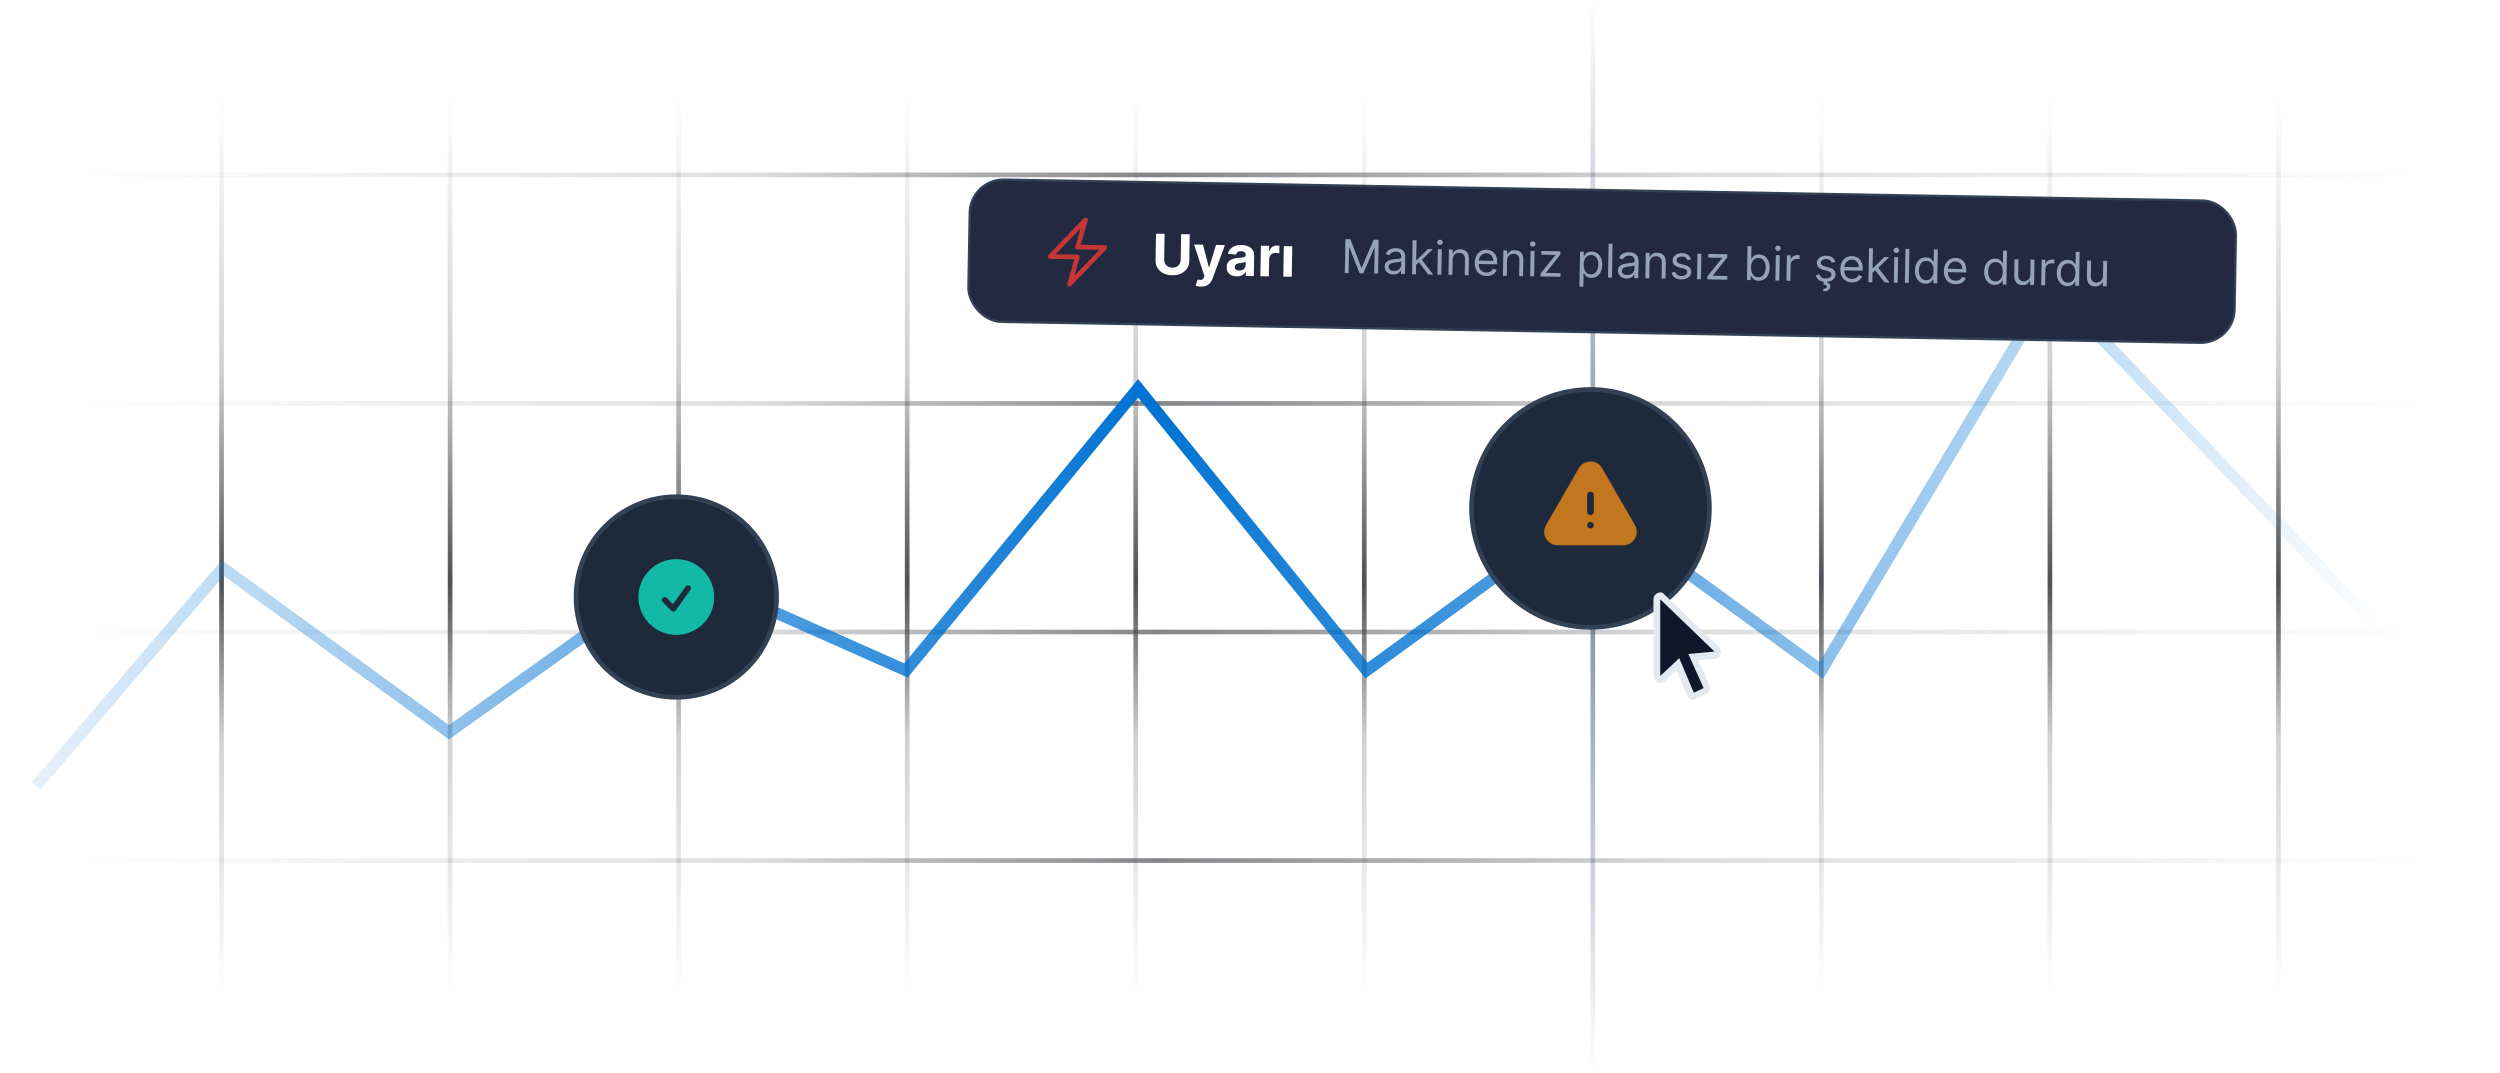 <svg xmlns="http://www.w3.org/2000/svg" xmlns:xlink="http://www.w3.org/1999/xlink" width="1072" height="460" fill="none" xmlns:v="https://vecta.io/nano"><g clip-path="url(#Q)"><g filter="url(#A)"><circle cx="518" cy="271" r="1" fill="#3b434a" fill-opacity=".04" shape-rendering="crispEdges"/></g><g stroke-width="2"><path stroke="url(#B)" d="M 95 41 L 95 427"/><path stroke="url(#C)" d="M 193 41 L 193 427"/><path stroke="url(#D)" d="M 291 41 L 291 427"/><path stroke="url(#E)" d="M 389 41 L 389 427"/><path stroke="url(#F)" d="M 487 41 L 487 427"/><path stroke="url(#G)" d="M 585 41 L 585 427"/><path stroke="url(#H)" d="M 781 41 L 781 427"/><path stroke="url(#I)" d="M 683 0 L 683 460"/><path stroke="url(#J)" d="M 879 41 L 879 427"/><path stroke="url(#K)" d="M 977 41 L 977 427"/><path opacity=".7" stroke="url(#L)" d="M 1038 369 L 34 369"/><path opacity=".7" stroke="url(#M)" d="M 1038 271 L 34 271"/><path opacity=".7" stroke="url(#N)" d="M 1038 173 L 34 173"/><path opacity=".7" stroke="url(#O)" d="M 1038 75 L 34 75"/></g><path d="M15.5 337L95.5 243.5L192.5 314L290.5 244L388.5 287.5L488 166.5L586 287.5L683.5 216.5L781 287.5L879.5 122.5L1022 271.5" stroke="url(#P)" stroke-width="5"/><g stroke-width="2" fill="#1e293b" stroke="#334155"><circle cx="290" cy="256" r="43"/><circle cx="682" cy="218" r="51"/></g><rect x="416.073" y="76.766" width="543" height="61" rx="14.5" transform="rotate(1 416.073 76.766)" fill="#242942" stroke="#334155"/><path d="M450.312 109.994l15.151-15.676-3.391 11.63 11.685.204-15.151 15.676 3.391-11.63-11.685-.204z" stroke="#c73636" stroke-width="2" stroke-linejoin="round"/><path d="M506.473 100.394l3.69.064-.198 11.334c-.022 1.272-.345 2.38-.97 3.324-.619.944-1.475 1.674-2.57 2.189-1.094.509-2.363.751-3.806.726-1.448-.025-2.711-.312-3.786-.859-1.076-.553-1.907-1.312-2.492-2.277s-.867-2.083-.845-3.356l.198-11.333 3.689.064-.192 11.018c-.012.665.123 1.258.404 1.78s.694.936 1.223 1.241 1.148.463 1.858.475c.716.013 1.34-.124 1.874-.41s.958-.685 1.257-1.197.462-1.1.474-1.765l.192-11.018zm8.508 22.515c-.46-.008-.891-.052-1.293-.133-.396-.075-.724-.169-.984-.281l.866-2.696c.423.138.806.216 1.146.233.347.018.646-.057.899-.223.259-.166.471-.452.637-.858l.223-.55-4.46-13.546 3.817.067 2.542 9.659.137.002 2.903-9.564 3.843.067-5.34 14.415c-.257.7-.6 1.308-1.029 1.823-.424.521-.957.918-1.598 1.191-.642.279-1.411.41-2.309.394zm15.282-4.395c-.835-.015-1.577-.173-2.225-.474-.648-.307-1.158-.75-1.528-1.331s-.54-1.311-.525-2.174c.013-.727.157-1.336.433-1.825s.646-.881 1.111-1.174.992-.511 1.58-.655 1.215-.24 1.863-.291l1.845-.189c.467-.066.807-.168 1.019-.307s.322-.346.327-.625l.001-.051c.009-.539-.154-.96-.49-1.261-.33-.302-.804-.458-1.424-.468-.653-.012-1.175.124-1.567.407-.391.277-.653.631-.785 1.06l-3.353-.331c.184-.792.532-1.474 1.042-2.045.51-.576 1.162-1.014 1.957-1.312.801-.305 1.724-.448 2.77-.429.727.012 1.421.11 2.083.292s1.256.456 1.767.823c.517.367.92.835 1.212 1.402s.43 1.233.416 2.011l-.154 8.828-3.442-.06.031-1.815-.102-.002c-.217.405-.505.761-.863 1.068-.357.3-.785.534-1.282.702-.497.162-1.07.237-1.717.226zm1.083-2.488c.534.01 1.008-.087 1.42-.29.413-.209.739-.493.978-.853s.363-.769.371-1.229l.025-1.389c-.115.072-.273.137-.473.196l-.659.151-.735.115-.666.082c-.427.055-.801.148-1.122.279s-.57.311-.751.541c-.18.224-.273.506-.279.847-.008.494.164.875.517 1.143.36.262.817.398 1.374.407zm9.109 2.418l.228-13.089 3.519.062-.039 2.283.136.003c.253-.808.664-1.415 1.233-1.82s1.222-.609 1.954-.596c.182.003.378.017.588.044s.394.061.552.103l-.056 3.221c-.17-.054-.405-.103-.705-.148s-.576-.07-.826-.074c-.534-.01-1.013.098-1.437.324-.419.22-.754.532-1.005.937s-.374.874-.383 1.408l-.129 7.406-3.63-.064zm9.818.172l.229-13.089 3.63.063-.229 13.089-3.63-.063z" fill="#fff"/><path d="M576.91 102.531l2.102.037 4.732 12.158.17.003 5.154-11.986 2.101.037-.253 14.543-1.648-.029.193-11.049-.142-.003-4.738 10.971-1.59-.028-4.352-11.129-.142-.002-.193 11.049-1.648-.029.254-14.543zm20.515 15.161c-.691-.012-1.316-.153-1.875-.423-.559-.275-1-.664-1.322-1.167s-.478-1.116-.466-1.826c.011-.625.143-1.13.396-1.513.253-.389.587-.691 1.003-.906s.873-.373 1.372-.474l1.518-.243 1.615-.164c.417-.04.722-.113.913-.218.196-.106.296-.293.301-.563l.001-.057c.012-.701-.17-1.248-.547-1.643-.372-.395-.943-.599-1.715-.613-.8-.014-1.431.151-1.891.493s-.787.711-.978 1.105l-1.581-.596c.295-.657.683-1.167 1.163-1.528s1.01-.617 1.576-.754 1.131-.207 1.68-.198c.35.006.752.056 1.205.149s.897.264 1.319.528.777.655 1.052 1.176.405 1.214.39 2.081l-.126 7.186-1.675-.029.025-1.477-.085-.002c-.118.235-.311.485-.581.75s-.627.489-1.07.671-.983.267-1.617.255zm.282-1.5c.662.011 1.223-.109 1.682-.362s.816-.582 1.055-.99c.244-.408.37-.839.377-1.293l.027-1.534c-.072.084-.23.159-.473.226-.237.062-.513.116-.826.163l-.904.112-.705.073c-.436.049-.845.134-1.226.256-.376.116-.683.298-.919.545-.231.242-.351.576-.358 1.002-.011.583.197 1.027.623 1.332s.979.458 1.647.47zm9.412-2.564l.008-2.074.341.006 4.856-4.774 2.074.036-5.174 5.053-.142-.003-1.963 1.756zm-1.632 3.95l.254-14.544 1.676.03-.254 14.543-1.676-.029zm6.931.12l-4.166-5.471 1.213-1.144 5.083 6.653-2.13-.038zm3.947.069l.19-10.907 1.676.029-.191 10.908-1.675-.03zm1.074-12.71c-.327-.006-.607-.122-.839-.349s-.34-.496-.334-.808.126-.578.362-.796.524-.325.85-.319.604.121.833.348.346.496.341.809-.129.577-.369.796-.518.325-.844.319zm5.461 6.261l-.114 6.561-1.676-.029.19-10.907 1.619.028-.029 1.704.142.003c.265-.55.661-.988 1.188-1.315s1.201-.49 2.025-.476c.739.013 1.382.176 1.931.488s.971.77 1.269 1.386.437 1.381.421 2.309l-.121 6.931-1.676-.029.119-6.817c.015-.857-.196-1.529-.633-2.015s-1.043-.742-1.819-.756c-.535-.009-1.015.098-1.44.323s-.756.557-1.005.998-.38.979-.391 1.613zm14.477 7.043c-1.051-.018-1.954-.266-2.708-.743s-1.323-1.145-1.72-1.99c-.392-.85-.579-1.834-.559-2.951s.24-2.098.662-2.943 1.011-1.508 1.753-1.973c.747-.47 1.613-.696 2.598-.679.568.01 1.127.114 1.678.313s1.049.516 1.496.95.8.994 1.058 1.695.377 1.559.36 2.577l-.013.71-8.408-.146.026-1.449 6.703.117c.011-.615-.103-1.167-.34-1.654s-.572-.874-1.017-1.161-.963-.436-1.569-.447c-.668-.011-1.248.144-1.742.467-.488.318-.867.738-1.137 1.259s-.409 1.082-.42 1.683l-.017.966c-.014.824.116 1.524.39 2.102s.671 1.013 1.177 1.321c.506.302 1.098.459 1.775.471.44.008.839-.047 1.196-.164s.675-.305.94-.552.472-.564.62-.941l1.612.483c-.18.546-.475 1.024-.885 1.434s-.912.718-1.508.939-1.263.319-2.001.306zm8.86-6.636l-.115 6.562-1.676-.029.191-10.908 1.619.028-.03 1.705.142.002c.265-.549.661-.988 1.188-1.315s1.202-.49 2.025-.476c.739.013 1.383.176 1.931.489.549.308.972.77 1.269 1.386s.437 1.381.421 2.309l-.121 6.93-1.676-.029.119-6.817c.015-.857-.196-1.528-.632-2.014s-1.043-.743-1.82-.757c-.535-.009-1.015.099-1.44.323s-.756.558-1.005.999-.379.978-.39 1.612zm9.907 6.737l.19-10.908 1.676.03-.19 10.907-1.676-.029zm1.074-12.711c-.327-.005-.607-.122-.839-.348s-.34-.496-.334-.809.126-.578.362-.796.524-.325.851-.319.604.122.832.348.346.496.341.809-.129.578-.369.796-.517.325-.844.319zm3.359 12.788l.022-1.278 6.331-7.845.002-.114-5.994-.105.028-1.562 8.152.142-.023 1.335-6.16 7.792-.002.113 6.221.109-.028 1.562-8.549-.149zm16.683 4.383l.262-14.998 1.619.028-.03 1.733.199.004.524-.716c.227-.294.549-.554.965-.779.421-.229.986-.338 1.697-.325.918.016 1.723.26 2.416.731s1.228 1.132 1.606 1.982.558 1.847.538 2.992c-.02 1.155-.234 2.153-.642 2.994s-.964 1.479-1.668 1.931-1.51.663-2.419.647c-.701-.012-1.26-.138-1.677-.377-.417-.244-.737-.517-.959-.82l-.512-.762-.142-.002-.101 5.766-1.676-.029zm1.814-9.515c-.014.823.094 1.552.325 2.186.23.629.574 1.125 1.032 1.488s1.023.544 1.695.556c.701.012 1.289-.163 1.764-.524s.844-.861 1.091-1.486c.253-.631.386-1.334.399-2.11.014-.767-.093-1.461-.319-2.08s-.565-1.12-1.032-1.488c-.462-.373-1.048-.566-1.759-.578-.681-.012-1.257.151-1.727.488s-.829.805-1.076 1.416-.378 1.317-.393 2.132zm12.373-8.877l-.254 14.544-1.676-.03.254-14.543 1.676.029zm6.021 14.909c-.691-.012-1.316-.153-1.875-.424s-.999-.664-1.322-1.166c-.323-.508-.478-1.117-.465-1.827.01-.625.142-1.129.395-1.513s.588-.691 1.004-.906.873-.373 1.372-.473l1.517-.244 1.615-.163c.418-.04.722-.113.913-.219.196-.105.297-.293.301-.563l.001-.057c.013-.7-.17-1.248-.546-1.643s-.944-.599-1.716-.612c-.8-.014-1.43.15-1.891.492s-.786.711-.978 1.105l-1.581-.595c.296-.658.684-1.168 1.163-1.529.485-.365 1.01-.617 1.576-.753.571-.142 1.131-.208 1.68-.198.351.006.752.055 1.205.148s.898.265 1.319.528c.427.263.777.655 1.052 1.176s.405 1.215.39 2.081l-.125 7.186-1.676-.029.026-1.477-.086-.001c-.117.234-.311.484-.581.75s-.626.488-1.07.67-.983.267-1.617.256zm.282-1.501c.663.011 1.224-.109 1.683-.362s.815-.582 1.054-.99c.244-.408.37-.839.378-1.293l.027-1.534c-.073.084-.23.159-.473.226-.238.062-.514.117-.827.163l-.904.112-.705.073c-.436.05-.845.135-1.226.256-.376.117-.682.298-.919.545-.231.242-.351.576-.358 1.003-.01.582.198 1.026.623 1.332.431.301.98.457 1.647.469zm9.571-5.146l-.114 6.561-1.676-.029.19-10.908 1.619.029-.03 1.704.142.002c.266-.549.662-.987 1.188-1.314.527-.332 1.202-.491 2.026-.476.738.012 1.382.175 1.931.488.548.308.971.77 1.268 1.386s.438 1.381.422 2.309l-.121 6.93-1.676-.029.119-6.817c.015-.857-.196-1.528-.633-2.014-.436-.491-1.043-.743-1.819-.756-.535-.01-1.015.098-1.441.323-.42.224-.755.557-1.005.998s-.379.978-.39 1.613zm17.781-1.594l-1.513.4c-.09-.253-.226-.499-.406-.739s-.419-.447-.728-.609-.709-.247-1.196-.255c-.668-.012-1.227.132-1.677.432-.446.295-.673.677-.681 1.146-.007.417.139.748.437.995s.769.456 1.41.628l1.612.426c.971.254 1.692.629 2.161 1.125s.698 1.118.685 1.88c-.011.625-.201 1.18-.569 1.666s-.867.866-1.511 1.139-1.39.402-2.238.387c-1.112-.019-2.029-.277-2.749-.772s-1.17-1.209-1.348-2.141l1.597-.37c.142.59.42 1.035.837 1.336s.974.458 1.661.47c.781.013 1.404-.142 1.869-.465s.709-.726.717-1.195c.006-.379-.121-.698-.381-.959s-.664-.466-1.211-.603l-1.811-.458c-.995-.254-1.722-.634-2.182-1.139-.455-.51-.676-1.141-.663-1.894.011-.615.193-1.157.547-1.624s.841-.831 1.447-1.09 1.299-.382 2.066-.369c1.079.019 1.923.27 2.53.754.612.485 1.041 1.117 1.288 1.898zm2.574 8.512l.19-10.907 1.676.029-.19 10.908-1.676-.03zm4.433.078l.022-1.279 6.331-7.845.002-.113-5.993-.105.027-1.562 8.152.142-.023 1.335-6.16 7.791-.002.114 6.221.109-.028 1.562-8.549-.149zm16.982.296l.254-14.543 1.676.029-.094 5.369.142.002.524-.715c.228-.295.55-.554.966-.779s.986-.338 1.696-.326c.918.016 1.724.26 2.416.732s1.228 1.132 1.607 1.981.557 1.847.537 2.993c-.02 1.155-.234 2.153-.642 2.993s-.963 1.48-1.667 1.932-1.511.662-2.42.647c-.7-.013-1.259-.138-1.677-.378s-.736-.517-.958-.819l-.513-.762-.199-.003-.029 1.675-1.619-.028zm1.743-5.425c-.015.824.093 1.553.324 2.187.23.629.575 1.125 1.032 1.488.458.358 1.023.543 1.695.555.701.012 1.289-.162 1.764-.523s.844-.861 1.092-1.487.385-1.333.399-2.11c.013-.767-.093-1.46-.319-2.08s-.566-1.12-1.033-1.488-1.048-.565-1.758-.578c-.682-.011-1.258.151-1.728.489s-.828.805-1.076 1.416c-.247.606-.378 1.317-.392 2.131zm10.45 5.638l.19-10.907 1.676.029-.19 10.907-1.676-.029zm1.074-12.711c-.327-.005-.606-.121-.839-.348s-.339-.496-.334-.809.126-.577.362-.796.524-.325.851-.319.604.122.832.348.346.497.341.809-.129.578-.369.796-.517.325-.844.319zm3.671 12.794l.191-10.908 1.619.029-.029 1.647.114.002c.208-.536.575-.968 1.102-1.295s1.116-.485 1.77-.473l.461.015.419.029-.03 1.704c-.056-.015-.186-.039-.389-.071s-.409-.057-.632-.061c-.53-.009-1.005.094-1.426.309-.415.211-.747.508-.995.892s-.37.815-.378 1.308l-.121 6.902-1.676-.029zm20.938-8.102l-1.512.4c-.091-.253-.226-.499-.407-.739-.175-.244-.418-.448-.728-.609s-.708-.247-1.196-.256c-.667-.011-1.226.133-1.677.433-.445.295-.672.677-.68 1.146-.007.416.138.748.437.995s.769.456 1.41.628l1.612.426c.971.254 1.691.629 2.161 1.125s.698 1.118.685 1.88c-.011.625-.201 1.18-.569 1.666s-.868.866-1.512 1.139-1.39.402-2.237.387c-1.113-.019-2.029-.277-2.75-.773s-1.17-1.209-1.348-2.14l1.598-.37c.141.59.42 1.035.836 1.336s.975.457 1.661.469c.781.014 1.404-.141 1.869-.464s.709-.727.717-1.195c.007-.379-.12-.698-.381-.959s-.664-.466-1.211-.603l-1.81-.458c-.995-.254-1.722-.634-2.182-1.139s-.677-1.141-.664-1.894c.011-.616.193-1.157.547-1.624.359-.468.841-.831 1.447-1.09s1.3-.383 2.067-.369c1.079.019 1.922.27 2.529.754.612.485 1.042 1.117 1.288 1.898zm-4.833 8.326l1.392.024-.124.566c.369.064.704.223 1.008.48s.45.668.44 1.222c-.011.611-.273 1.103-.786 1.478-.508.38-1.253.561-2.233.544l-.037-1.109c.44.008.806-.057 1.097-.194.296-.132.447-.362.453-.688s-.112-.552-.351-.674-.628-.21-1.167-.262l.308-1.387zm11.976.493c-1.051-.018-1.953-.266-2.707-.743s-1.323-1.146-1.72-1.991c-.392-.849-.579-1.833-.559-2.95s.24-2.099.662-2.944c.427-.849 1.011-1.507 1.753-1.972s1.613-.697 2.598-.679c.568.009 1.127.114 1.678.313s1.049.516 1.496.95.8.994 1.058 1.694.377 1.56.359 2.578l-.012.71-8.408-.147.026-1.448 6.703.117c.011-.616-.103-1.167-.34-1.654s-.572-.874-1.017-1.161c-.44-.288-.963-.436-1.569-.447-.668-.012-1.248.144-1.742.467-.488.318-.867.738-1.137 1.259s-.41 1.082-.42 1.683l-.017.966c-.014.823.116 1.524.39 2.102s.671 1.013 1.177 1.32 1.098.46 1.775.472c.44.007.839-.047 1.196-.164.362-.122.675-.306.94-.552.265-.251.472-.565.62-.941l1.611.483c-.18.546-.474 1.024-.884 1.433s-.912.719-1.508.94-1.263.319-2.002.306zm8.702-4.053l.008-2.074.34.006 4.857-4.774 2.074.036-5.174 5.053-.142-.003-1.963 1.756zm-1.632 3.949l.254-14.543 1.676.029-.254 14.544-1.676-.03zm6.931.121l-4.167-5.471 1.214-1.144 5.083 6.653-2.13-.038zm3.946.069l.191-10.907 1.676.029-.191 10.907-1.676-.029zm1.075-12.71c-.327-.006-.607-.122-.84-.349s-.339-.496-.334-.808.127-.578.362-.797c.241-.218.525-.324.851-.319s.604.122.832.349.347.496.341.808-.128.578-.369.797c-.235.218-.517.324-.843.319zm5.6-1.721l-.253 14.543-1.676-.029.254-14.543 1.675.029zm6.931 14.896c-.909-.016-1.708-.259-2.395-.731s-1.221-1.139-1.6-1.988c-.378-.855-.557-1.859-.536-3.014.02-1.146.233-2.137.641-2.973s.966-1.477 1.674-1.924 1.523-.662 2.441-.646c.71.012 1.269.14 1.677.384s.725.51.938.812l.505.734.142.002.094-5.368 1.676.029-.254 14.543-1.619-.028.029-1.676-.199-.004c-.126.197-.306.445-.538.744s-.562.556-.987.785-.989.331-1.689.319zm.253-1.501c.673.011 1.244-.154 1.714-.496s.831-.831 1.084-1.452.385-1.35.4-2.173c.014-.815-.092-1.529-.318-2.144-.226-.62-.568-1.104-1.026-1.453s-1.028-.536-1.709-.548c-.71-.013-1.305.159-1.785.516-.475.351-.836.835-1.084 1.451s-.371 1.301-.384 2.067c-.014.777.092 1.484.318 2.123s.577 1.142 1.039 1.524 1.051.572 1.751.585zm12.621 1.726c-1.051-.019-1.953-.266-2.707-.744s-1.323-1.145-1.72-1.99-.579-1.834-.559-2.951.24-2.098.662-2.943c.427-.85 1.011-1.507 1.753-1.973s1.613-.696 2.598-.679c.568.01 1.127.114 1.678.313s1.049.516 1.496.95.8.994 1.057 1.695.378 1.56.36 2.578l-.012.71-8.408-.147.025-1.449 6.704.117c.011-.615-.103-1.166-.341-1.654s-.572-.874-1.016-1.161-.964-.436-1.57-.446c-.667-.012-1.248.143-1.741.466s-.868.738-1.137 1.259-.41 1.082-.42 1.683l-.017.966c-.014.824.115 1.525.389 2.102s.672 1.014 1.178 1.321c.506.302 1.098.459 1.775.471.44.008.839-.047 1.196-.164s.675-.305.94-.551c.265-.251.472-.565.62-.941l1.611.482c-.18.546-.475 1.024-.884 1.434s-.913.718-1.508.94-1.263.319-2.002.306zm16.809.293c-.909-.016-1.708-.259-2.395-.731s-1.221-1.139-1.6-1.988-.557-1.859-.536-3.014c.02-1.146.233-2.137.641-2.972s.966-1.478 1.674-1.925 1.523-.662 2.441-.646c.71.012 1.269.14 1.677.384s.725.51.938.812l.505.734.142.002.094-5.368 1.676.029-.254 14.543-1.619-.028.029-1.676-.199-.003c-.126.196-.306.444-.538.743s-.562.556-.987.786c-.426.224-.989.33-1.689.318zm.253-1.501c.673.011 1.244-.154 1.714-.496s.831-.831 1.084-1.452.385-1.35.4-2.173c.014-.815-.092-1.529-.318-2.144-.226-.62-.568-1.104-1.026-1.453s-1.028-.536-1.709-.548c-.711-.013-1.305.159-1.785.516-.475.351-.836.835-1.084 1.451s-.371 1.301-.384 2.068c-.014.776.092 1.483.318 2.122s.577 1.142 1.039 1.524c.467.378 1.051.572 1.751.585zm15.004-2.921l.112-6.448 1.676.03-.19 10.907-1.676-.029.032-1.847-.113-.002c-.266.55-.672 1.014-1.218 1.393-.546.374-1.231.554-2.055.539-.682-.012-1.285-.171-1.81-.479s-.934-.774-1.226-1.385-.431-1.388-.415-2.316l.121-6.931 1.676.03-.119 6.817c-.014.795.198 1.433.635 1.915s1.01.727 1.706.74c.416.007.842-.092 1.276-.298.44-.205.81-.525 1.111-.961.306-.435.465-.993.477-1.675zm4.667 4.543l.191-10.908 1.619.028-.029 1.648.114.002c.208-.536.575-.968 1.102-1.295s1.117-.485 1.77-.473l.461.015.419.028-.03 1.705c-.056-.016-.186-.039-.389-.071s-.409-.057-.631-.061c-.531-.009-1.006.094-1.426.309s-.748.508-.996.892-.37.815-.378 1.307l-.121 6.903-1.676-.029zm11.223.423c-.909-.016-1.707-.26-2.395-.731s-1.221-1.139-1.599-1.988c-.378-.855-.557-1.859-.537-3.015.02-1.145.234-2.136.642-2.972s.965-1.477 1.674-1.924 1.522-.662 2.441-.646c.71.012 1.269.14 1.676.384.413.239.726.51.938.812l.506.733.142.003.094-5.369 1.675.03-.253 14.543-1.619-.028.029-1.676-.199-.004c-.127.197-.306.445-.539.744s-.561.556-.987.785-.988.331-1.689.319zm.254-1.502c.672.012 1.243-.153 1.713-.495s.832-.831 1.084-1.452.386-1.35.4-2.174c.015-.814-.091-1.528-.317-2.143-.226-.62-.568-1.104-1.026-1.453s-1.028-.537-1.71-.548c-.71-.013-1.305.159-1.785.515s-.836.836-1.083 1.452-.371 1.3-.385 2.067c-.013.777.093 1.484.319 2.123.23.633.576 1.142 1.039 1.524s1.05.572 1.751.584zm15.003-2.92l.113-6.448 1.676.029-.19 10.908-1.676-.03.032-1.846-.114-.002c-.265.55-.671 1.014-1.217 1.392s-1.232.554-2.056.54c-.681-.012-1.285-.172-1.81-.479s-.933-.774-1.226-1.385-.43-1.388-.414-2.316l.121-6.931 1.676.029-.119 6.817c-.014.796.198 1.434.634 1.915.442.481 1.01.728 1.706.74.417.008.843-.092 1.277-.297s.81-.526 1.111-.961.465-.993.476-1.675z" fill="#94a3b8"/><path d="M726.166 297.709c-.149 0-.299 0-.598-.145s-.599-.436-.899-.727l-5.538-12.498-6.736 6.104c-.15.291-.449.436-.898.436-.15 0-.449 0-.599-.145-.449-.146-.898-.727-.898-1.308v-31.973c0-.581.299-1.162.898-1.308.15-.145.449-.145.599-.145.299 0 .748.145 1.048.436l23.95 21.799c.449.436.599 1.018.449 1.599s-.749.872-1.347 1.017l-9.431.872 5.838 12.353c.15.291.15.727 0 1.163-.15.29-.449.726-.748.872L726.915 298c-.3-.291-.599-.291-.749-.291z" fill="#0f172a"/><path d="M711.909 256.987l23.272 22.403-11.199 1.045 6.545 14.636-4.218 1.942-6.255-14.786-8.145 7.617v-32.857zm0-2.987c-.436 0-.727.149-1.164.299-1.018.448-1.745 1.493-1.745 2.688v32.857c0 1.195.727 2.24 1.745 2.688.437.299.873.299 1.164.299.727 0 1.455-.299 2.036-.747l4.946-4.779 4.509 10.903c.291.747.872 1.344 1.6 1.643.291.149.727.149 1.018.149.436 0 .727-.149 1.164-.299l4.218-1.941c.727-.299 1.309-.896 1.6-1.643s.291-1.643 0-2.24l-4.8-10.754 7.127-.597c1.163-.149 2.182-.896 2.473-1.942.436-1.045.145-2.389-.728-3.136L713.8 255.045c-.436-.746-1.164-1.045-1.891-1.045z" fill="#e3e9f1"/><g fill-rule="evenodd"><path d="M273.75 256c0-8.975 7.275-16.25 16.25-16.25s16.25 7.275 16.25 16.25-7.275 16.25-16.25 16.25-16.25-7.275-16.25-16.25zm22.267-3.023c.1-.134.172-.285.212-.447s.049-.33.023-.494-.083-.323-.171-.465-.202-.265-.337-.362-.289-.165-.452-.202-.331-.04-.495-.011-.32.091-.46.181-.26.209-.354.346l-5.393 7.55-2.707-2.706c-.237-.221-.55-.341-.874-.336s-.633.137-.862.366-.36.538-.366.862.115.637.336.874l3.75 3.75c.128.129.283.227.453.29s.352.087.533.072.356-.069.514-.159.294-.212.4-.359l6.25-8.75z" fill="#14b8a6"/><path d="M677.018 200.756c2.214-3.833 7.749-3.833 9.961 0l14.097 24.434c2.212 3.833-.556 8.625-4.981 8.625h-28.193c-4.425 0-7.191-4.792-4.979-8.625l14.093-24.434h.002zm4.981 10.057c.382 0 .747.151 1.017.421s.421.635.421 1.016v7.188c0 .381-.152.746-.421 1.016s-.635.421-1.017.421-.746-.151-1.016-.421-.421-.635-.421-1.016v-7.188c0-.381.151-.747.421-1.016s.635-.421 1.016-.421zm0 15.812c.382 0 .747-.151 1.017-.421s.421-.635.421-1.016-.152-.747-.421-1.017-.635-.421-1.017-.421-.746.152-1.016.421-.421.635-.421 1.017.151.746.421 1.016.635.421 1.016.421z" fill="#c2761d"/></g></g><defs><filter id="A" x="147" y="-100" width="742" height="742" filterUnits="userSpaceOnUse" color-interpolation-filters="sRGB"><feFlood flood-opacity="0" result="A"/><feColorMatrix in="SourceAlpha" values="0 0 0 0 0 0 0 0 0 0 0 0 0 0 0 0 0 0 127 0" result="B"/><feMorphology radius="120" operator="dilate" in="SourceAlpha"/><feOffset/><feGaussianBlur stdDeviation="125"/><feComposite in2="B" operator="out"/><feColorMatrix values="0 0 0 0 0 0 0 0 0 0.447 0 0 0 0 0.824 0 0 0 0.3 0"/><feBlend in2="A"/><feBlend in="SourceGraphic"/></filter><linearGradient id="B" x1="93.5" y1="41" x2="93.5" y2="427" xlink:href="#R"><stop stop-color="#4e5155" stop-opacity="0"/><stop offset=".31" stop-color="#4e5155" stop-opacity=".278"/><stop offset=".54" stop-color="#4e5155"/><stop offset=".715" stop-color="#4e5155" stop-opacity=".261"/><stop offset="1" stop-color="#4e5155" stop-opacity="0"/></linearGradient><linearGradient id="C" x1="191.5" y1="41" x2="191.5" y2="427" xlink:href="#R"><stop stop-color="#4e5155" stop-opacity="0"/><stop offset=".31" stop-color="#4e5155" stop-opacity=".278"/><stop offset=".54" stop-color="#4e5155"/><stop offset=".715" stop-color="#4e5155" stop-opacity=".261"/><stop offset="1" stop-color="#4e5155" stop-opacity="0"/></linearGradient><linearGradient id="D" x1="289.5" y1="41" x2="289.5" y2="427" xlink:href="#R"><stop stop-color="#4e5155" stop-opacity="0"/><stop offset=".31" stop-color="#4e5155" stop-opacity=".278"/><stop offset=".54" stop-color="#4e5155"/><stop offset=".715" stop-color="#4e5155" stop-opacity=".261"/><stop offset="1" stop-color="#4e5155" stop-opacity="0"/></linearGradient><linearGradient id="E" x1="387.5" y1="41" x2="387.5" y2="427" xlink:href="#R"><stop stop-color="#4e5155" stop-opacity="0"/><stop offset=".31" stop-color="#4e5155" stop-opacity=".278"/><stop offset=".54" stop-color="#4e5155"/><stop offset=".715" stop-color="#4e5155" stop-opacity=".261"/><stop offset="1" stop-color="#4e5155" stop-opacity="0"/></linearGradient><linearGradient id="F" x1="485.5" y1="41" x2="485.5" y2="427" xlink:href="#R"><stop stop-color="#4e5155" stop-opacity="0"/><stop offset=".31" stop-color="#4e5155" stop-opacity=".278"/><stop offset=".54" stop-color="#4e5155"/><stop offset=".715" stop-color="#4e5155" stop-opacity=".261"/><stop offset="1" stop-color="#4e5155" stop-opacity="0"/></linearGradient><linearGradient id="G" x1="583.5" y1="41" x2="583.5" y2="427" xlink:href="#R"><stop stop-color="#4e5155" stop-opacity="0"/><stop offset=".31" stop-color="#4e5155" stop-opacity=".278"/><stop offset=".54" stop-color="#4e5155"/><stop offset=".715" stop-color="#4e5155" stop-opacity=".261"/><stop offset="1" stop-color="#4e5155" stop-opacity="0"/></linearGradient><linearGradient id="H" x1="779.5" y1="41" x2="779.5" y2="427" xlink:href="#R"><stop stop-color="#4e5155" stop-opacity="0"/><stop offset=".31" stop-color="#4e5155" stop-opacity=".278"/><stop offset=".54" stop-color="#4e5155"/><stop offset=".715" stop-color="#4e5155" stop-opacity=".261"/><stop offset="1" stop-color="#4e5155" stop-opacity="0"/></linearGradient><linearGradient id="I" x1="681.5" y1="2.1856e-8" x2="681.5" y2="460" xlink:href="#R"><stop stop-color="#7a869c" stop-opacity="0"/><stop offset=".51" stop-color="#7a869c"/><stop offset="1" stop-color="#7a869c" stop-opacity="0"/></linearGradient><linearGradient id="J" x1="877.5" y1="41" x2="877.5" y2="427" xlink:href="#R"><stop stop-color="#4e5155" stop-opacity="0"/><stop offset=".31" stop-color="#4e5155" stop-opacity=".278"/><stop offset=".54" stop-color="#4e5155"/><stop offset=".715" stop-color="#4e5155" stop-opacity=".261"/><stop offset="1" stop-color="#4e5155" stop-opacity="0"/></linearGradient><linearGradient id="K" x1="975.5" y1="41" x2="975.5" y2="427" xlink:href="#R"><stop stop-color="#4e5155" stop-opacity="0"/><stop offset=".31" stop-color="#4e5155" stop-opacity=".278"/><stop offset=".54" stop-color="#4e5155"/><stop offset=".715" stop-color="#4e5155" stop-opacity=".261"/><stop offset="1" stop-color="#4e5155" stop-opacity="0"/></linearGradient><linearGradient id="L" x1="1038" y1="367.5" x2="34" y2="367.5" xlink:href="#R"><stop stop-color="#4e5155" stop-opacity="0"/><stop offset=".31" stop-color="#4e5155" stop-opacity=".278"/><stop offset=".54" stop-color="#4e5155"/><stop offset=".715" stop-color="#4e5155" stop-opacity=".261"/><stop offset="1" stop-color="#4e5155" stop-opacity="0"/></linearGradient><linearGradient id="M" x1="1038" y1="269.5" x2="34" y2="269.5" xlink:href="#R"><stop stop-color="#4e5155" stop-opacity="0"/><stop offset=".31" stop-color="#4e5155" stop-opacity=".278"/><stop offset=".54" stop-color="#4e5155"/><stop offset=".715" stop-color="#4e5155" stop-opacity=".261"/><stop offset="1" stop-color="#4e5155" stop-opacity="0"/></linearGradient><linearGradient id="N" x1="1038" y1="171.5" x2="34" y2="171.5" xlink:href="#R"><stop stop-color="#4e5155" stop-opacity="0"/><stop offset=".31" stop-color="#4e5155" stop-opacity=".278"/><stop offset=".54" stop-color="#4e5155"/><stop offset=".715" stop-color="#4e5155" stop-opacity=".261"/><stop offset="1" stop-color="#4e5155" stop-opacity="0"/></linearGradient><linearGradient id="O" x1="1038" y1="73.5" x2="34" y2="73.5" xlink:href="#R"><stop stop-color="#4e5155" stop-opacity="0"/><stop offset=".31" stop-color="#4e5155" stop-opacity=".278"/><stop offset=".54" stop-color="#4e5155"/><stop offset=".715" stop-color="#4e5155" stop-opacity=".261"/><stop offset="1" stop-color="#4e5155" stop-opacity="0"/></linearGradient><linearGradient id="P" x1="15.5" y1="229.75" x2="1022" y2="229.75" xlink:href="#R"><stop stop-color="#0072d2" stop-opacity=".1"/><stop offset=".475" stop-color="#0072d2"/><stop offset="1" stop-color="#0072d2" stop-opacity="0"/></linearGradient><clipPath id="Q"><path fill="#fff" d="M0 0h1072v460H0z"/></clipPath><linearGradient id="R" gradientUnits="userSpaceOnUse"/></defs></svg>